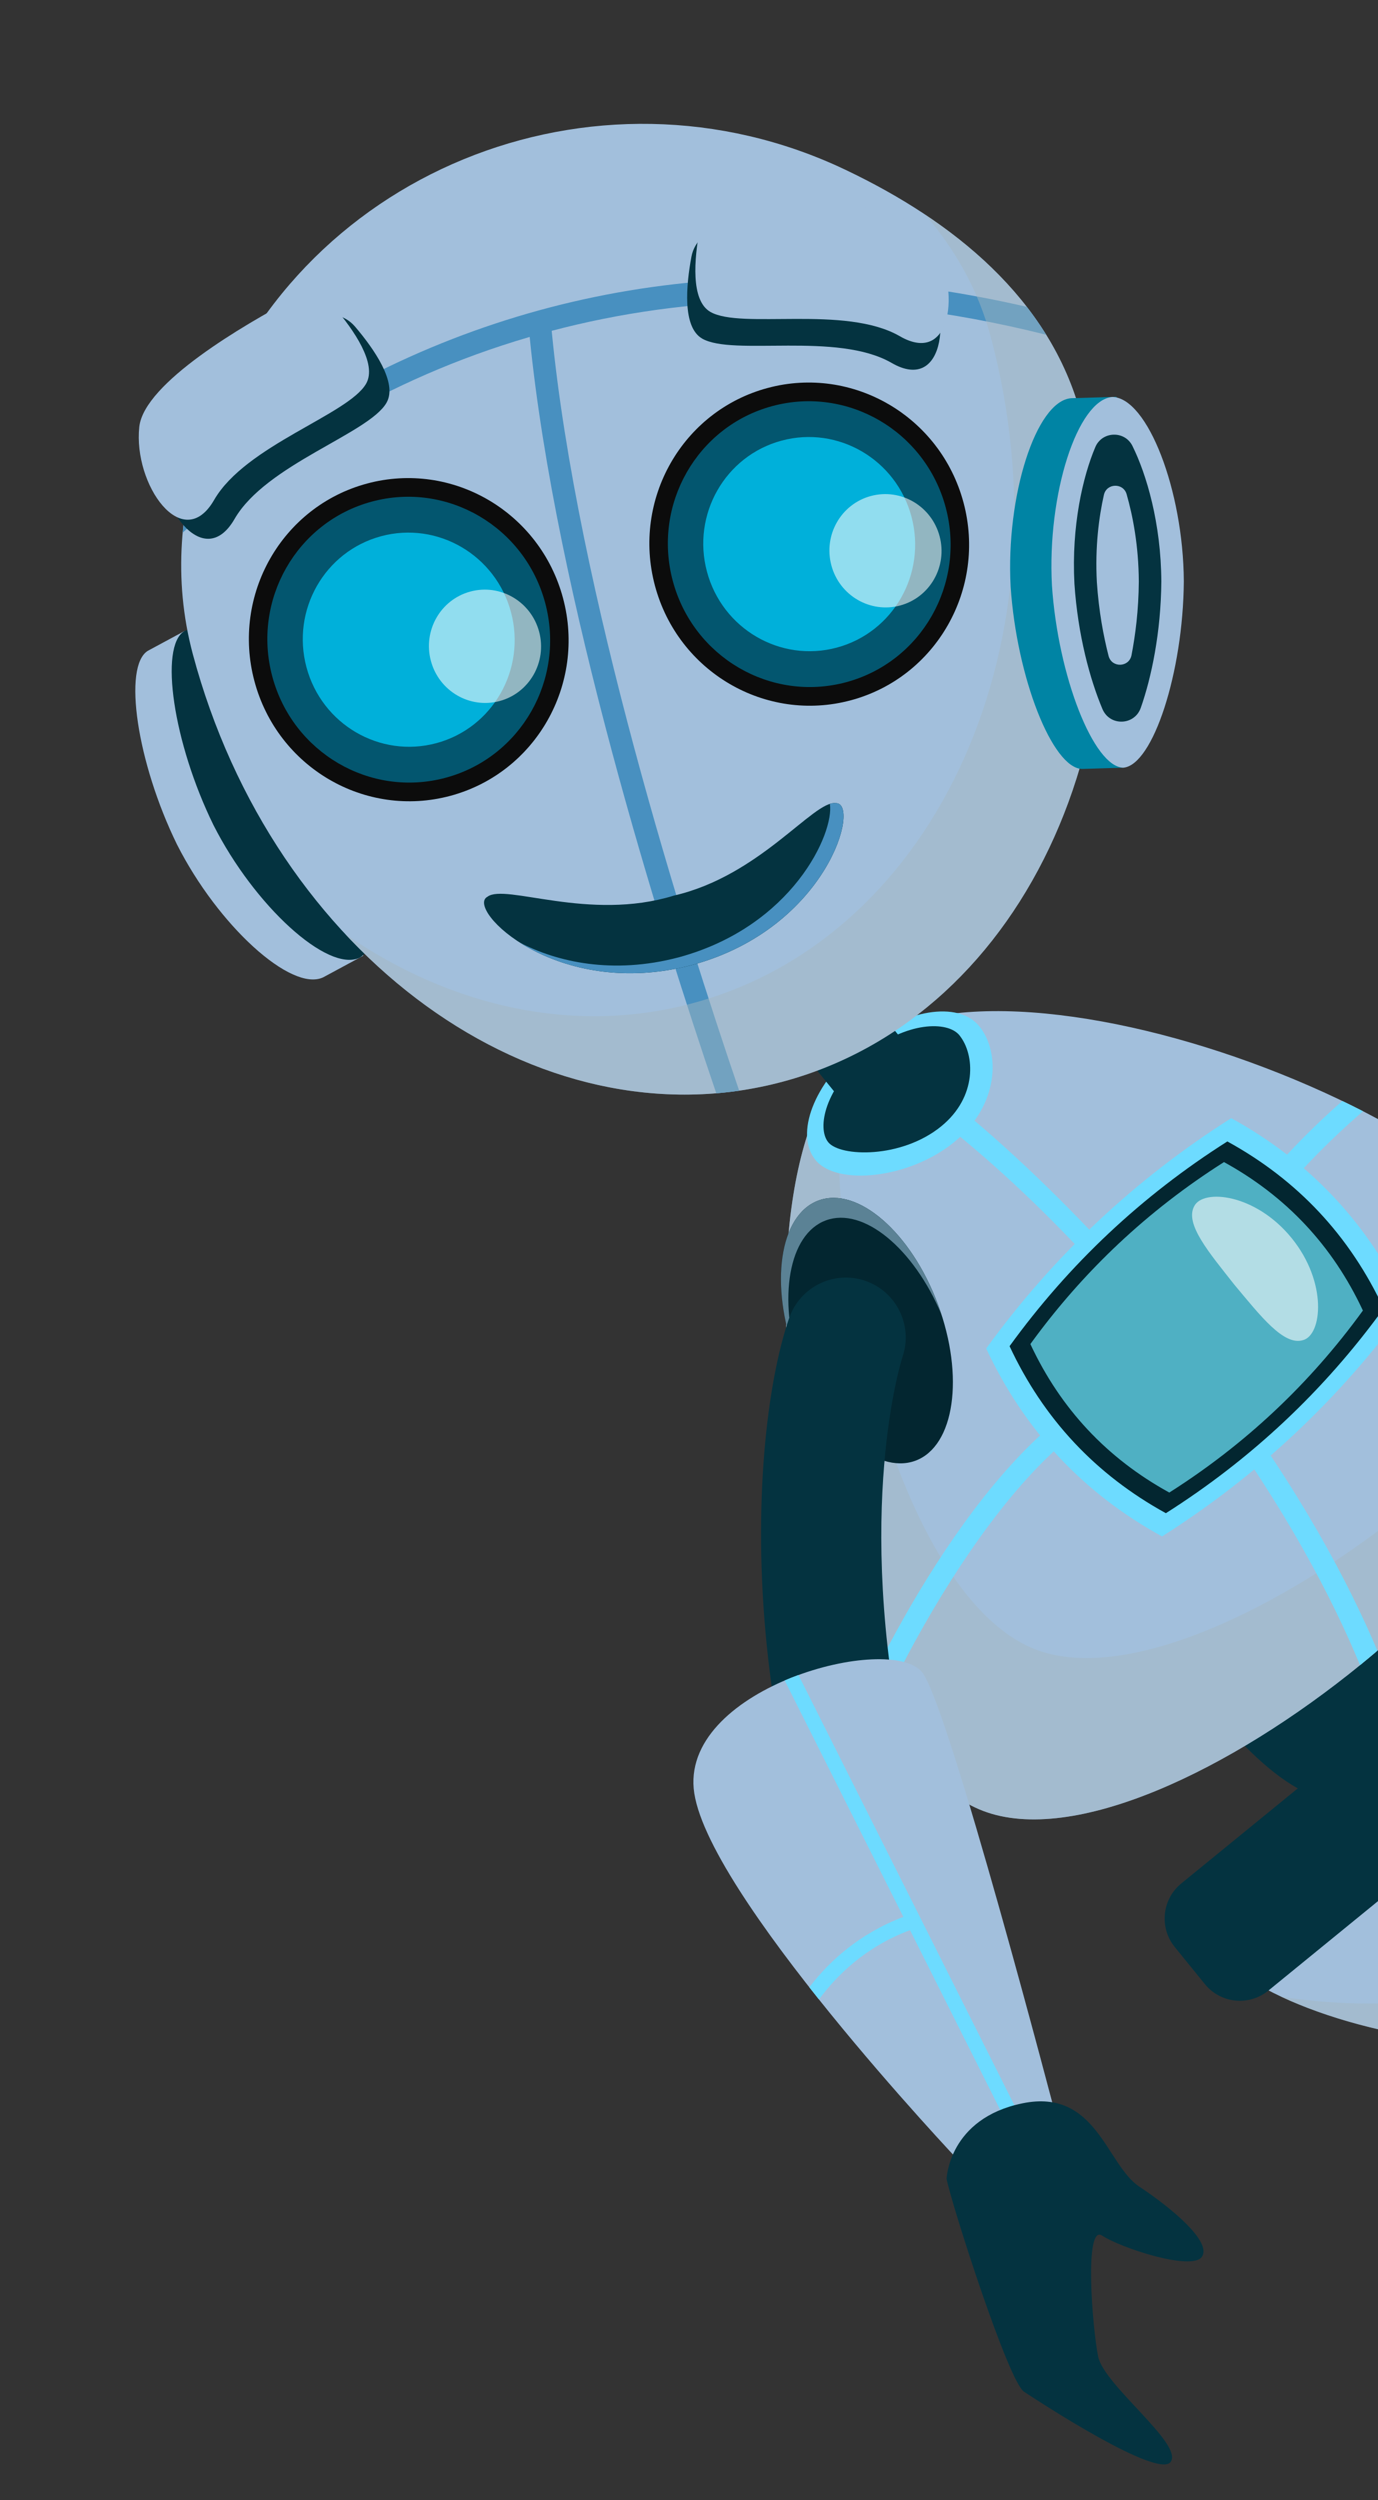 <svg width="220" height="399" viewBox="0 0 220 399" fill="none" xmlns="http://www.w3.org/2000/svg">
<rect x="0" y="0" width="220" height="399" fill="#333333" stroke="none"/>
<g clip-path="url(#clip0_737_12055)">
<path d="M291.919 413.847C287.239 416.83 281.036 415.448 278.06 410.759L211.739 306.257C208.763 301.568 210.132 295.355 214.824 292.37C219.505 289.387 225.708 290.769 228.683 295.457L295.005 399.959C297.992 404.661 296.582 410.879 291.919 413.847Z" fill="#043340"/>
<path d="M195.35 301.308C176.868 316.388 245.947 338.743 271.404 317.972C292.555 300.715 287.203 226.899 268.72 241.979L195.35 301.308Z" fill="#A2BFDC"/>
<path opacity="0.46" d="M268.72 241.979L260.398 248.71C264.467 268.229 261.532 300.644 248.426 311.337C238.073 319.785 220.506 321.1 204.544 318.674C222.501 327.09 255.479 330.966 271.4 317.976C292.555 300.716 287.203 226.899 268.72 241.979Z" fill="#A3B6BF"/>
<path d="M269.968 360.257L341.831 445.998L292.649 483.078L244.448 380.857C241.916 375.497 240.837 369.453 242.551 365.636C244.405 361.512 249.168 358.114 253.228 356.385C257.769 354.44 266.741 356.285 269.968 360.257Z" fill="#A2BFDC"/>
<path d="M283.099 251.932L202.493 317.697C199.408 320.214 194.874 319.75 192.362 316.659L187.556 310.744C185.045 307.654 185.51 303.111 188.595 300.593L269.201 234.828C272.286 232.311 276.82 232.775 279.332 235.866L284.138 241.781C286.649 244.871 286.184 249.414 283.099 251.932Z" fill="#043340"/>
<path d="M248.323 258.007C247.145 269.524 223.981 288.423 212.487 287.246C194.607 285.414 167.097 231.385 167.097 231.385L202.933 202.146C202.929 202.142 250.153 240.086 248.323 258.007Z" fill="#043340"/>
<path d="M137.391 167.218C113.517 186.697 128.194 278.043 156.959 289.018C185.724 299.994 257.345 241.558 252.449 211.107C247.558 180.653 161.26 147.743 137.391 167.218Z" fill="#A2BFDC"/>
<path opacity="0.46" d="M165.394 263.269C144.453 255.281 130.979 204.706 134.407 170.26C114.864 194.733 129.487 278.534 156.956 289.014C185.655 299.963 257.015 241.814 252.479 211.306C233.292 240.252 187.117 271.558 165.394 263.269Z" fill="#A3B6BF"/>
<path d="M214.306 175.712C205.309 183.622 189.648 199.633 190.15 214.844C178.479 200.091 157.819 178.109 138.594 166.317C138.178 166.604 137.773 166.905 137.387 167.22C136.778 167.717 136.198 168.257 135.646 168.84C146.751 175.482 164.684 188.802 185.126 213.958C186.625 215.804 188.07 217.628 189.457 219.426C169.338 216.011 148.893 247.833 138.752 268.792C139.39 270.076 140.044 271.318 140.719 272.512C150.713 251.163 173.268 214.868 192.922 224.017C205.358 240.875 212.763 255.204 217.132 265.751C218.064 264.991 218.989 264.229 219.903 263.446C215.287 252.523 207.547 237.899 194.629 220.657L194.774 220.598C188.345 205.126 208.112 185.573 217.605 177.347C216.519 176.791 215.419 176.246 214.306 175.712Z" fill="#6DDBFF"/>
<path d="M156.355 163.801C159.723 167.946 159.551 176.385 152.328 182.279C145.104 188.172 133.568 189.286 130.2 185.141C126.832 180.996 129.96 172.86 137.179 166.97C144.399 161.072 152.987 159.656 156.355 163.801Z" fill="#6DDBFF"/>
<path d="M150.274 179.752C143.903 184.95 134.14 184.647 132.232 182.299C130.367 180.004 131.751 173.557 138.233 168.268C144.72 162.976 151.301 162.925 153.166 165.219C155.663 168.293 156.042 175.047 150.274 179.752Z" fill="#043340"/>
<path d="M130.684 191.591C136.951 189.289 145.484 196.729 149.751 208.196C154.014 219.667 152.395 230.833 146.133 233.131C139.867 235.433 131.333 227.994 127.066 216.527C122.795 205.055 124.418 193.894 130.684 191.591Z" fill="#032630"/>
<path d="M127.06 216.523C127.258 217.057 127.464 217.584 127.684 218.1C124.135 207.208 125.892 196.958 131.863 194.764C137.833 192.57 145.872 199.229 150.305 209.791C150.131 209.26 149.946 208.723 149.744 208.192C145.481 196.722 136.944 189.287 130.678 191.589C124.42 193.891 122.797 205.052 127.06 216.523Z" fill="#5B8295"/>
<path d="M224.639 208.449C213.937 223.201 200.898 235.459 185.52 245.211C172.899 238.274 163.546 228.281 157.448 215.216C168.15 200.464 181.185 188.209 196.567 178.454C209.18 185.39 218.537 195.388 224.639 208.449Z" fill="#6DDBFF"/>
<path d="M220.908 208.825C211.399 221.938 199.806 232.832 186.134 241.502C174.915 235.337 166.6 226.449 161.179 214.844C170.688 201.731 182.281 190.837 195.949 182.171C207.168 188.327 215.488 197.212 220.908 208.825Z" fill="#032630"/>
<path d="M217.589 209.159C209.133 220.814 198.831 230.498 186.681 238.207C176.712 232.725 169.32 224.829 164.501 214.508C172.957 202.853 183.258 193.169 195.412 185.464C205.378 190.942 212.769 198.838 217.589 209.159Z" fill="#4FB0C3"/>
<g opacity="0.57">
<path d="M208.031 213.882C204.955 214.823 201.29 210.076 197.076 205.044C193.01 199.885 189.117 195.331 190.66 192.504C192.076 189.685 200.441 190.493 206.21 197.592C211.979 204.691 211.073 213.064 208.031 213.882Z" fill="white"/>
</g>
<path d="M146.531 333.497C116.608 288.05 118.966 230.686 125.99 210.36C127.72 205.358 133.166 202.697 138.157 204.419C143.139 206.138 145.786 211.567 144.087 216.555C143.955 216.96 136.274 240.955 144.495 280.199C147.631 295.163 153.688 309.538 162.507 322.929C165.416 327.346 164.196 333.288 159.782 336.206C155.371 339.129 149.437 337.908 146.531 333.497Z" fill="#043340"/>
<path d="M153.171 344.954C153.171 344.954 112.188 301.678 110.749 285.432C109.308 269.18 142.087 260.561 147.217 266.888C151.434 272.079 168.777 338.51 168.777 338.51L153.171 344.954Z" fill="#A2BFDC"/>
<path d="M145.287 308.048L161.985 341.318L164.168 340.414L127.475 267.324C126.736 267.594 126.004 267.881 125.278 268.196L144.222 305.931C137.129 308.618 132.401 313.074 129.458 316.844C129.374 316.951 129.29 317.058 129.212 317.163C129.724 317.812 130.233 318.457 130.75 319.104C133.47 315.41 138.112 310.709 145.287 308.048Z" fill="#6DDBFF"/>
<path d="M151.122 347.743C151.122 347.743 151.443 338.099 163.248 335.681C175.055 333.268 176.627 345.49 181.888 348.977C187.148 352.464 193.467 357.787 191.899 360.156C190.333 362.53 178.852 358.72 175.96 356.799C173.063 354.881 174.389 371.491 175.319 376.091C176.254 380.688 188.839 389.976 186.926 392.877C185.009 395.781 165.977 383.361 163.481 381.707C160.986 380.054 152.014 352.12 151.122 347.743Z" fill="#043340"/>
<rect x="127" y="166.613" width="13.641" height="19.937" transform="rotate(-39.154 127 166.613)" fill="#043340"/>
<path d="M46.812 124.772C43.053 118.352 38.193 112.502 33.767 108.585L29.431 100.725L23.62 103.857C19.577 106.314 21.856 121.712 28.256 134.775C34.798 147.701 46.521 158.389 51.602 155.976L58.002 152.525L53.831 144.96C53.053 138.925 50.589 131.417 46.812 124.772Z" fill="#A2BFDC"/>
<path d="M52.621 121.642C59.782 134.234 62.222 149.929 57.411 152.846C52.33 155.259 40.607 144.571 34.064 131.645C27.665 118.582 25.386 103.184 29.428 100.727C33.705 98.702 45.271 109.092 52.621 121.642Z" fill="#043340"/>
<path d="M30.779 104.381C27.559 92.328 28.808 80.517 32.488 69.579C46.652 27.515 94.916 8.052 134.935 27.078C152.094 35.234 167.614 47.606 172.599 66.266C185.479 114.48 164.174 162.096 125.01 172.622C85.851 183.146 43.659 152.595 30.779 104.381Z" fill="#A2BFDC"/>
<path d="M167.031 53.429C166.075 51.886 165.038 50.401 163.933 48.972C144.512 44.505 125.678 43.288 107.711 45.351C88.085 47.607 69.46 53.762 52.348 63.642C43.533 68.735 36.068 74.251 29.921 79.499C29.594 81.317 29.341 83.153 29.173 85.002C35.753 79.036 44.129 72.527 54.283 66.681C62.617 61.88 72.725 57.224 84.565 53.773C88.65 95.017 105.503 148.481 114.359 174.494C115.578 174.391 116.795 174.252 118.014 174.076C109.234 148.382 92.059 94.182 88.079 52.799C109.269 47.207 135.673 45.563 167.031 53.429Z" fill="#4890C0"/>
<path opacity="0.46" d="M147.707 34.255C152.503 39.838 156.18 46.295 158.174 53.757C171.053 101.969 149.749 149.584 110.587 160.109C91.583 165.216 71.865 160.648 55.129 149.087C74.147 169.464 100.19 179.298 125.013 172.627C164.176 162.102 185.48 114.487 172.601 66.275C168.899 52.416 159.386 42.026 147.707 34.255Z" fill="#A3B6BF"/>
<path d="M135.849 111.761C122.244 115.42 108.236 107.227 104.561 93.466C100.887 79.706 108.936 65.582 122.542 61.924C136.148 58.265 150.156 66.458 153.83 80.218C157.504 93.979 149.455 108.103 135.849 111.761Z" fill="#0C0C0C"/>
<path d="M135.081 108.881C123.049 112.116 110.659 104.871 107.41 92.701C104.159 80.528 111.281 68.041 123.312 64.806C135.343 61.57 147.734 68.816 150.983 80.985C154.232 93.154 147.116 105.645 135.081 108.881Z" fill="#03566F"/>
<path d="M133.603 103.355C124.587 105.779 115.302 100.353 112.865 91.229C110.43 82.109 115.764 72.748 124.783 70.323C133.799 67.899 143.081 73.325 145.517 82.45C147.957 91.573 142.619 100.93 133.603 103.355Z" fill="#00B0DA"/>
<path opacity="0.57" d="M143.702 96.638C138.93 97.922 134.016 95.051 132.727 90.224C131.438 85.396 134.263 80.444 139.036 79.161C143.809 77.877 148.719 80.75 150.008 85.577C151.299 90.399 148.475 95.355 143.702 96.638Z" fill="white"/>
<path d="M71.909 127.01C58.303 130.668 44.295 122.475 40.621 108.715C36.947 94.954 44.996 80.83 58.602 77.172C72.207 73.513 86.215 81.706 89.89 95.467C93.568 109.226 85.514 123.351 71.909 127.01Z" fill="#0C0C0C"/>
<path d="M71.14 124.128C59.109 127.364 46.718 120.118 43.469 107.949C40.218 95.776 47.34 83.288 59.371 80.053C71.406 76.817 83.793 84.063 87.042 96.232C90.296 108.405 83.175 120.892 71.14 124.128Z" fill="#03566F"/>
<path d="M69.663 118.607C60.648 121.031 51.361 115.602 48.926 106.482C46.491 97.361 51.825 88.004 60.845 85.579C69.861 83.155 79.147 88.584 81.581 97.701C84.016 106.821 78.683 116.182 69.663 118.607Z" fill="#00B0DA"/>
<path opacity="0.57" d="M79.765 111.885C74.992 113.169 70.079 110.298 68.79 105.47C67.501 100.643 70.326 95.691 75.098 94.408C79.871 93.124 84.785 95.995 86.074 100.823C87.358 105.647 84.534 110.603 79.765 111.885Z" fill="white"/>
<path d="M49.893 50.819C52.179 49.607 54.99 50.145 56.672 52.114C59.652 55.608 63.539 61.104 61.702 64.289C58.857 69.222 42.479 74.106 37.444 82.83C32.411 91.558 24.512 80.383 25.496 71.177C26.246 64.124 42.381 54.797 49.893 50.819Z" fill="#043340"/>
<path d="M46.634 47.778C48.921 46.566 51.732 47.103 53.414 49.073C56.394 52.567 60.28 58.063 58.443 61.248C55.599 66.181 39.22 71.065 34.186 79.789C29.152 88.517 21.253 77.342 22.237 68.136C22.992 61.086 39.128 51.759 46.634 47.778Z" fill="#A2BFDC"/>
<path d="M115.614 36.452C113.029 36.549 110.862 38.424 110.387 40.973C109.547 45.493 108.919 52.201 112.098 54.037C117.02 56.881 133.641 52.894 142.35 57.922C151.059 62.953 152.333 49.316 146.892 41.839C142.728 36.113 124.103 36.128 115.614 36.452Z" fill="#043340"/>
<path d="M116.92 32.188C114.336 32.286 112.169 34.161 111.693 36.71C110.853 41.23 110.226 47.938 113.404 49.774C118.326 52.618 134.948 48.631 143.656 53.659C152.366 58.69 153.639 45.053 148.199 37.576C144.03 31.847 125.405 31.866 116.92 32.188Z" fill="#A2BFDC"/>
<path d="M182.407 92.978C182.352 100.419 181.06 107.926 179.179 113.537L179.344 122.519L172.749 122.72C168.023 122.62 162.32 108.142 161.35 93.62C160.572 79.144 165.396 64.011 170.998 63.552L178.262 63.331L178.422 71.975C180.756 77.591 182.366 85.329 182.407 92.978Z" fill="#0084A4"/>
<path d="M189 92.779C188.923 78.283 183.212 63.468 177.591 63.354C171.989 63.812 167.165 78.946 167.943 93.421C168.913 107.943 174.616 122.421 179.342 122.522C184.056 122.131 188.892 107.333 189 92.779Z" fill="#A2BFDC"/>
<path d="M182.125 112.974C181.122 115.813 177.177 115.932 176.008 113.161C174.026 108.464 172.078 101.344 171.536 93.18C171.037 83.912 172.895 75.998 174.872 71.347C175.96 68.796 179.564 68.686 180.796 71.171C183.039 75.695 185.359 83.492 185.411 92.803C185.345 100.954 183.82 108.169 182.125 112.974Z" fill="#043340"/>
<path d="M180.646 104.57C180.261 106.539 177.484 106.622 176.985 104.678C176.174 101.52 175.425 97.54 175.117 92.929C174.811 87.258 175.448 82.501 176.24 78.978C176.665 77.096 179.333 77.017 179.865 78.871C180.865 82.354 181.781 87.096 181.814 92.82C181.778 97.395 181.266 101.383 180.646 104.57Z" fill="#A2BFDC"/>
<path d="M133.41 128.179C137.486 127.995 132.199 148.103 110.524 154.005C88.811 159.762 74.207 144.999 77.828 143.114C80.661 140.967 94.046 147.114 107.568 142.941C121.36 139.775 129.886 127.739 133.41 128.179Z" fill="#043340"/>
<path d="M133.407 128.179C133.133 128.146 132.829 128.187 132.491 128.294C133.232 132.871 126.583 147.825 108.396 152.777C97.79 155.59 88.885 153.506 82.963 150.419C88.75 154.118 98.557 157.179 110.522 154.005C132.196 148.103 137.483 127.995 133.407 128.179Z" fill="#4890C0"/>
</g>
<defs>
<clipPath id="clip0_737_12055">
<rect width="220" height="399" fill="white"/>
</clipPath>
</defs>
</svg>
